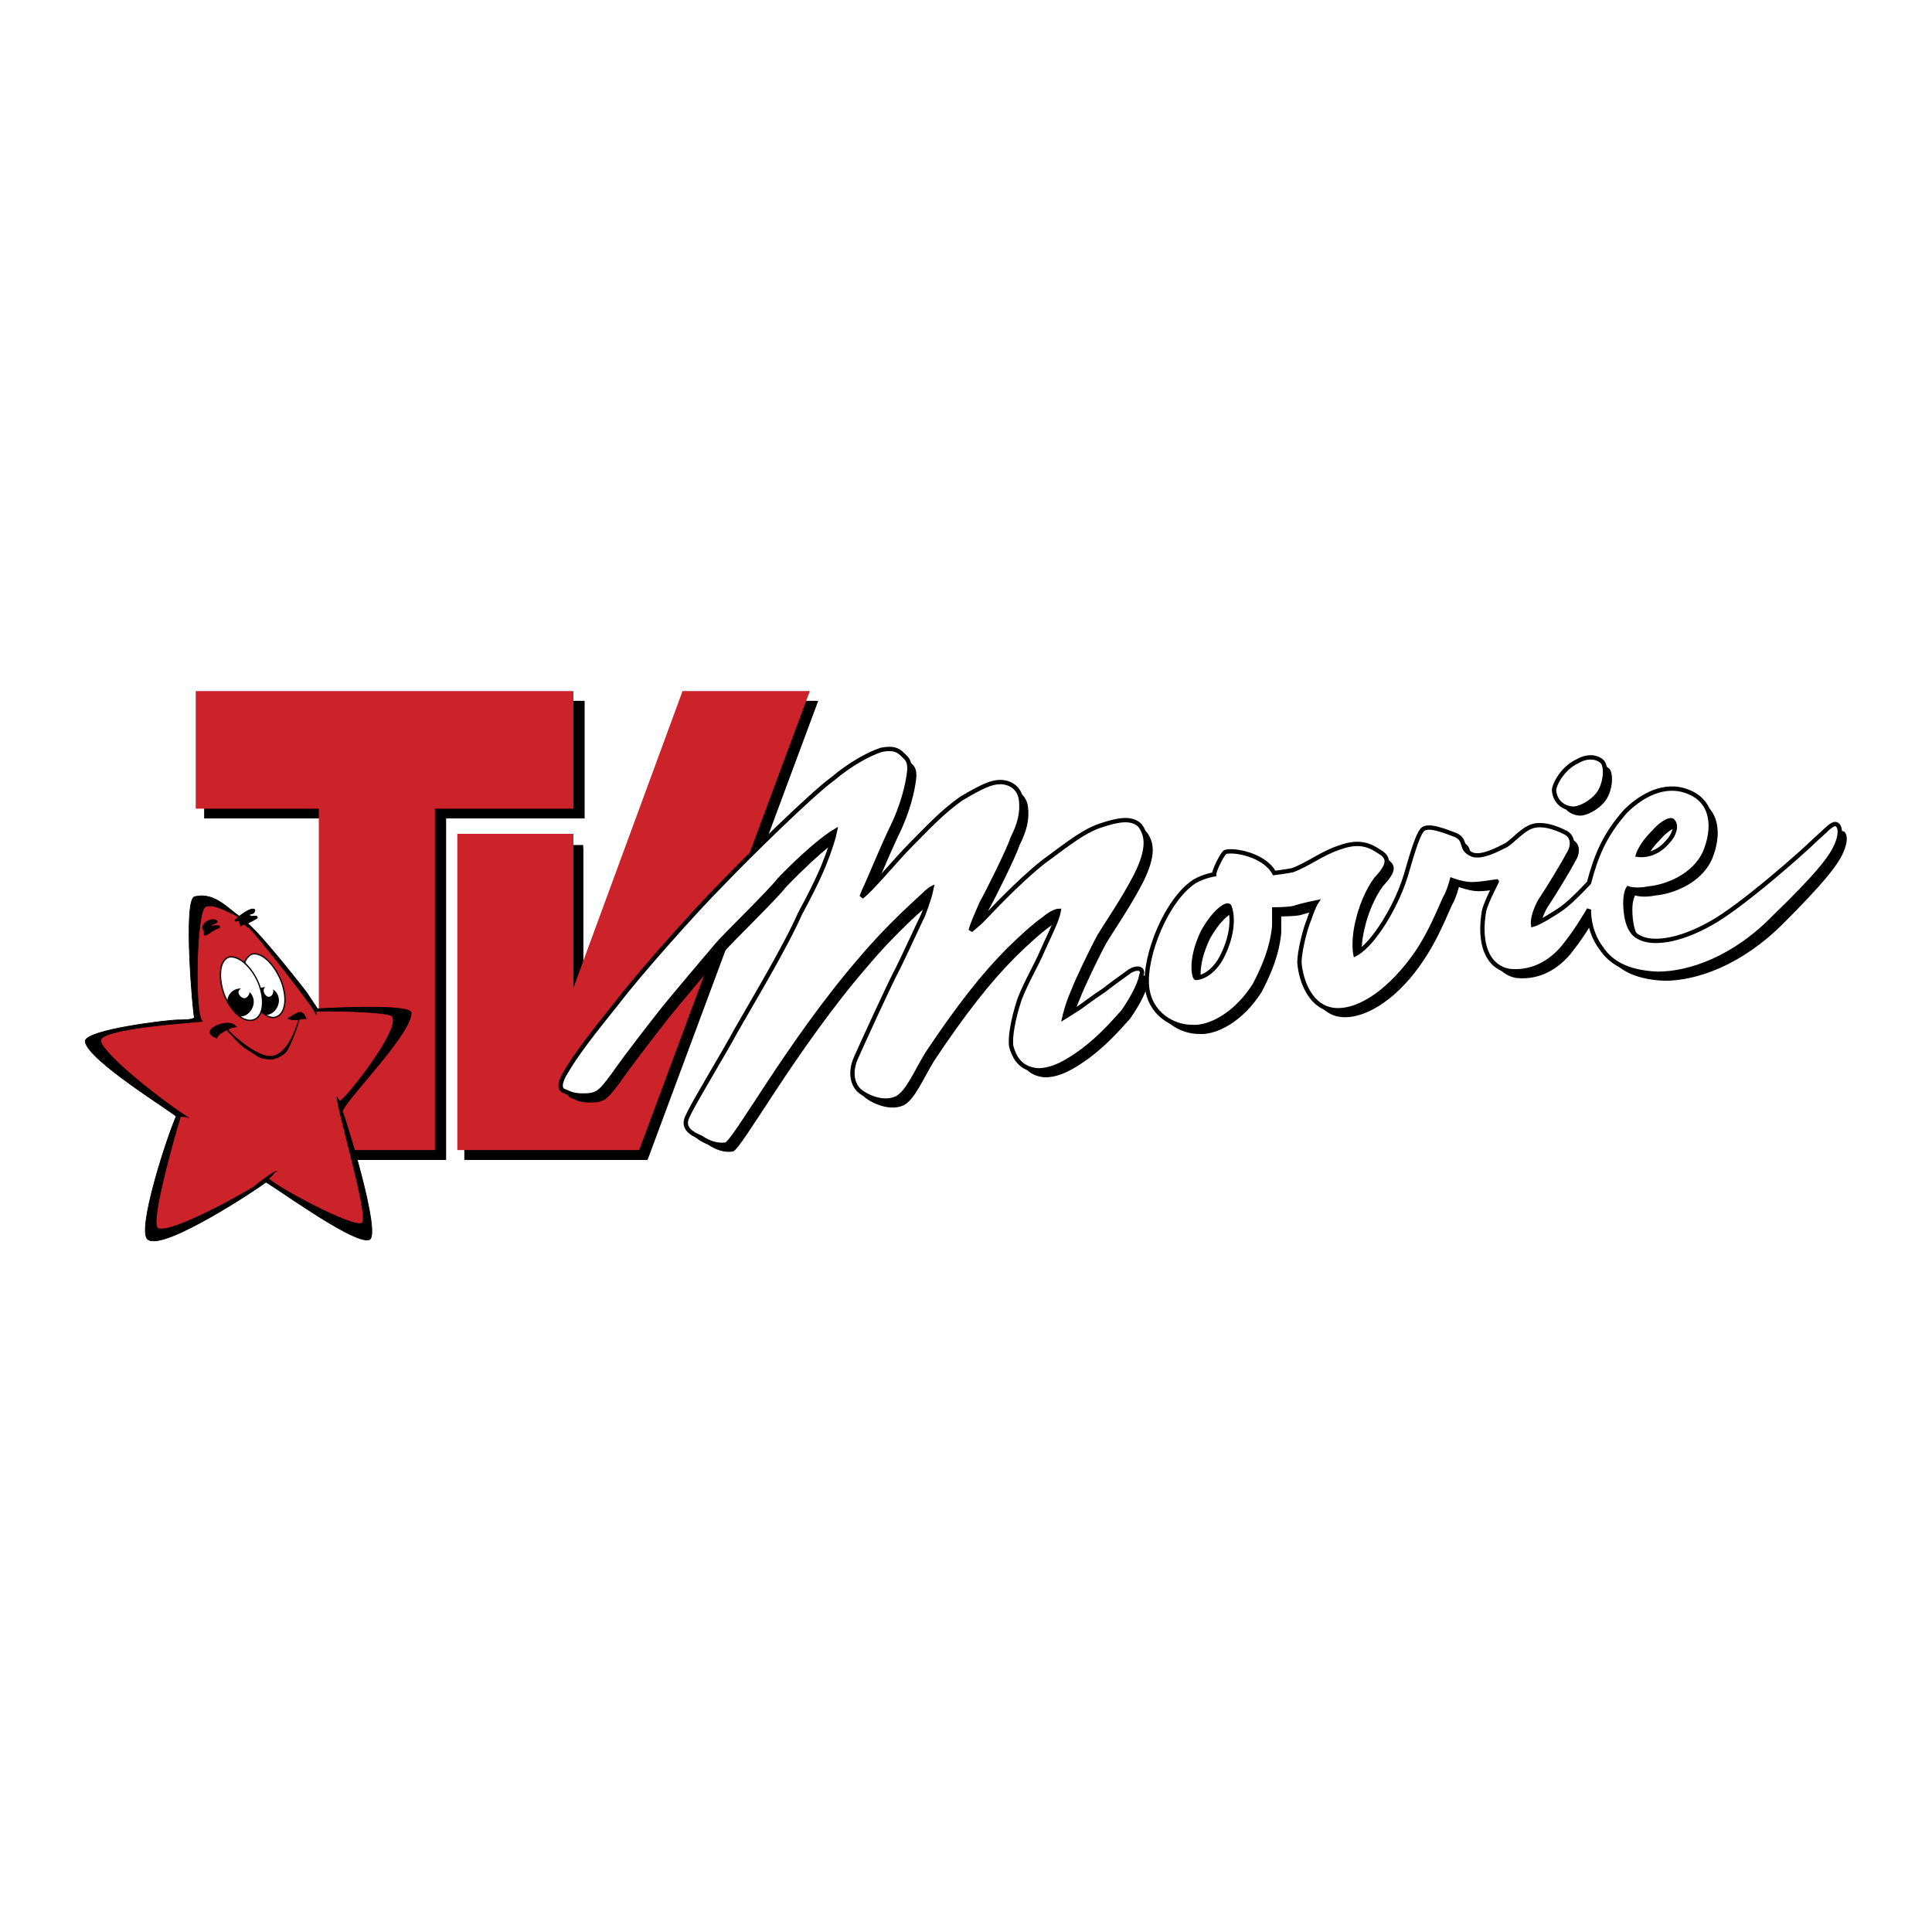 <svg xmlns="http://www.w3.org/2000/svg" width="2500" height="2500" viewBox="0 0 192.756 192.756"><path fill-rule="evenodd" clip-rule="evenodd" fill="#fff" d="M0 0h192.756v192.756H0V0z"/><path fill-rule="evenodd" clip-rule="evenodd" d="M58.328 69.928H20.506v11.589h12.282v34.208h11.723V81.656h13.817V69.928z"/><path fill-rule="evenodd" clip-rule="evenodd" d="M69.074 69.928L58.188 99.527V84.309H46.744v31.416h17.864l17.026-45.797h-12.56z"/><path fill-rule="evenodd" clip-rule="evenodd" d="M58.188 69.928H20.367v11.728h12.002v34.069h12.003V81.517h13.816V69.928z"/><path fill-rule="evenodd" clip-rule="evenodd" d="M69.772 69.928L58.188 99.947V84.588H46.325v31.137h18.143l17.027-45.797H69.772z"/><path fill-rule="evenodd" clip-rule="evenodd" fill="#cc2229" d="M57.211 68.951H19.529v11.728h12.282v34.067h11.584V80.679h13.816V68.951z"/><path fill-rule="evenodd" clip-rule="evenodd" fill="#cc2229" d="M68.097 68.951l-10.886 29.6V83.192H45.627v31.554h18.144l17.026-45.795h-12.7z"/><path d="M160.207 79.841c-.697.978-1.953 1.536-2.512 1.536-.697 0-1.814-.419-1.953-1.815 0-.559.838-2.234 2.373-2.932.697-.418 1.674-.558 2.371 0 .559.419.42 2.234-.279 3.211zm23.447 5.725c-.559.977-1.674 2.513-5.723 6.562-4.186 4.188-8.652 5.724-11.861 5.724-3.211-.139-4.746-1.256-5.584-2.512-1.395-1.815-1.256-3.909-1.256-3.909s-1.115 1.954-2.232 3.351c-1.117 1.536-3.07 3.071-5.723 2.793-2.232-.42-3.07-2.793-2.512-6.005.279-1.117 1.396-3.072 1.256-2.932-.139 0-1.535.279-2.512.279-.838 0-1.953-.419-1.953-.419s-.279 1.117-.699 1.815c-.977 2.234-1.674 3.77-2.791 5.445-2.373 3.63-5.582 5.865-8.094 5.724-2.512-.139-3.49-2.932-3.629-4.748 0-1.116.559-3.35.977-4.328.418-1.256.697-1.675.697-1.675s-1.395.279-2.232.559c-.559.14-1.953.14-1.953.14v1.675c-.141 1.257-.42 2.932-1.955 5.864-1.953 3.072-4.605 4.328-6.279 4.189-1.814 0-4.188-1.256-4.467-4.049-.279-3.072 1.955-8.657 4.746-10.472.977-.559 1.953-.698 1.953-.698 0-.419.838-2.094 1.117-2.234.838-.279 3.906.279 4.885 2.094 0 0 1.115-.139 1.814-.279 1.535-.559 2.93-1.675 4.605-2.234 1.535-.559 2.65-.559 3.906.279.979.559 1.396 1.117 0 2.652-.557.559-1.535 2.374-1.953 4.188-.559 2.095-.279 3.491-.279 3.491s.838-.418 1.814-1.675c1.535-1.955 2.791-4.328 3.211-6.144.418-1.396 1.115-4.049 1.674-4.607.559-.558 2.232.14 3.35.559 1.117.559.279 1.396 1.674 1.955.979.279 2.514-.559 3.35-.978.838-.559 1.814-1.815 2.932-1.955.977-.14 2.094.279 2.93.698.838.419.838 1.396.279 2.234-.418.837-1.953 3.351-2.791 4.607-.836 1.536-.697 2.374-.697 2.374.559-.14 2.373-1.256 2.932-1.675.977-.698 2.65-2.514 2.65-2.514.699-2.652 1.535-4.747 3.629-7.121 1.535-1.536 3.908-2.932 6.281-1.955 2.512.978 2.65 3.63 1.674 6.004-1.117 2.513-4.047 3.49-5.582 3.63-1.396.279-2.094 0-2.094 0s-.279.419-.279 1.396.141 2.932 1.396 3.49c1.256.698 3.906.419 7.117-1.396 3.07-1.676 9.35-7.26 10.328-8.238 1.115-.978 1.674-1.675 2.092-1.675.42.003.838.84-.139 2.656zm-70.896 16.057c-1.117 1.256-2.373 2.652-4.049 3.908-1.535 1.117-2.93 1.955-4.465 1.955-1.814-.141-2.373-1.396-2.652-2.373-.139-.838.139-2.654.838-4.748.836-2.094 1.535-3.07 2.373-5.026.697-1.536 1.395-2.933 1.535-3.77 0 0-.559 0-1.535.837-.838.559-2.514 2.095-3.49 3.072-2.512 2.513-5.024 5.724-8.094 10.332-1.117 1.814-1.954 3.91-3.07 4.469-1.535.697-3.489-.42-3.908-.838-.558-.838-.697-1.816-.139-3.211.558-1.258 3.489-7.68 4.187-8.936.698-1.397 2.093-4.469 2.512-5.307.419-1.117.698-1.955.838-2.653 0 0-.279.14-.698.698-.559.419-3.489 2.932-6.42 6.422-7.118 8.237-12.561 18.29-13.398 18.431-.837.139-1.674-.141-2.512-.699-.977-.418-1.954-.977-1.256-2.234.558-1.256 3.629-6.281 4.745-8.377 1.256-2.232 4.885-8.237 6.42-11.728.977-1.815 1.535-2.932 2.093-4.188.14-.279 1.117-2.653 1.396-4.049 0-.14-1.954 1.117-5.583 4.887-.837 1.117-5.442 5.585-6.141 6.423-.837.977-4.745 5.585-5.722 6.841-.978 1.256-3.071 3.91-4.745 6.283-1.256 1.676-1.536 1.955-2.931 1.955-.837 0-1.256-.141-1.814-.42-.559-.139-.559-.697-.14-1.535 1.256-2.234 3.07-4.469 5.303-7.26 2.233-2.934 7.815-9.216 10.467-11.869 2.512-2.653 9.071-9.075 11.025-10.472 1.814-1.536 3.628-2.513 4.885-2.932 1.396-.279 1.814.14 2.233.559.279.279.698.558.558 1.675-.14 1.117-.558 3.211-1.814 5.724-1.116 2.374-2.233 5.166-2.651 6.004l-.279.698c.977-.698 3.35-3.63 5.024-5.306 1.675-1.676 2.931-3.071 4.885-4.468 2.092-1.257 3.071-1.675 3.907-1.675.979 0 1.955.558 2.094 1.815.141 1.257-.139 2.374-.838 3.77-.418 1.257-2.512 5.445-3.07 6.423-.557 1.256-.977 2.234-1.115 2.792l.977-.837c.697-.698 3.629-3.91 6.281-6.004 2.65-1.955 4.047-3.072 5.721-3.63 1.676-.559 3.07-.838 3.908 0 .697.977.977 2.234-.418 5.026-1.396 2.653-2.791 4.608-3.629 6.004-.838 1.536-2.234 4.468-2.652 5.585-.559 1.256-.838 2.514-.838 2.514s1.117-.699 1.535-.979c.979-.697 1.117-.838 2.373-1.676 1.256-.977 2.094-1.535 2.652-1.953.697-.42 1.395-.279 1.115.418-.14.84-.838 2.237-1.814 3.633zM165.65 83.75c-1.256 1.257-1.535 2.234-1.535 2.234 1.117.14 2.232-.419 2.932-1.257.697-.698.977-1.675.559-1.955-.141-.418-.979-.138-1.956.978zm-44.939 9.914c-1.395 2.932-.836 4.608-.697 4.608 0 0 1.396 0 2.512-1.955 1.117-2.094 1.258-4.049.838-5.166-.139-.419-1.395.279-2.653 2.513z" fill-rule="evenodd" clip-rule="evenodd"/><path d="M159.51 79.143c-.697.978-1.953 1.536-2.512 1.536-.697 0-1.814-.419-1.953-1.815 0-.558.836-2.234 2.371-2.932.699-.419 1.676-.559 2.373 0 .559.419.418 2.234-.279 3.211zm23.447 5.725c-.559.978-1.676 2.513-5.861 6.562-4.049 4.188-8.514 5.724-11.725 5.724-3.209-.139-4.744-1.257-5.582-2.513-1.395-1.815-1.256-3.909-1.256-3.909s-1.117 1.955-2.232 3.351c-1.117 1.536-3.07 3.072-5.723 2.792-2.232-.419-3.07-2.792-2.512-6.004.279-1.117 1.395-3.072 1.256-2.932-.141 0-1.535.279-2.512.279-.838 0-1.955-.419-1.955-.419s-.279 1.117-.697 1.815c-.977 2.234-1.674 3.77-2.791 5.445-2.512 3.629-5.582 5.864-8.096 5.725-2.512-.141-3.488-2.934-3.627-4.748 0-1.117.559-3.351.977-4.328.418-1.257.697-1.676.697-1.676s-1.395.279-2.232.559c-.559.14-1.955.14-1.955.14v1.675c-.139 1.257-.418 2.933-1.953 5.865-1.953 3.072-4.605 4.328-6.279 4.188-1.814 0-4.188-1.256-4.467-4.049-.279-3.071 1.953-8.656 4.744-10.471.979-.559 1.955-.698 1.955-.698 0-.419.838-2.094 1.115-2.234.838-.279 3.908.279 4.885 2.094 0 0 1.117-.14 1.814-.279 1.535-.559 2.932-1.675 4.605-2.234 1.535-.559 2.652-.559 3.908.279.977.559 1.396 1.117 0 2.653-.559.558-1.535 2.374-1.953 4.189-.559 2.094-.279 3.49-.279 3.49s.838-.419 1.814-1.676c1.535-1.955 2.65-4.328 3.209-6.143.42-1.396 1.117-4.049 1.676-4.608.559-.558 2.232.14 3.35.559 1.115.558.279 1.396 1.674 1.955.977.279 2.512-.559 3.35-.978.838-.559 1.814-1.815 2.932-1.955.977-.14 2.092.279 2.93.698.838.418.838 1.396.279 2.234-.418.838-1.953 3.351-2.791 4.607-.838 1.536-.697 2.374-.697 2.374.559-.14 2.371-1.256 2.93-1.675.977-.698 2.652-2.514 2.652-2.514.697-2.652 1.535-4.747 3.629-7.12 1.535-1.536 3.908-2.932 6.279-1.955 2.514.978 2.652 3.63 1.676 6.004-1.117 2.513-4.047 3.49-5.582 3.63-1.396.279-2.094 0-2.094 0s-.279.419-.279 1.396.139 2.932 1.395 3.49c1.258.698 3.908.419 7.119-1.396 3.07-1.675 9.35-7.26 10.326-8.238 1.117-.977 1.676-1.675 2.094-1.675.419.002.837.84-.14 2.655zm-70.898 16.056c-1.115 1.258-2.373 2.652-4.047 3.91-1.535 1.117-2.932 1.955-4.467 1.955-1.814-.141-2.371-1.396-2.65-2.375-.141-.838.139-2.652.836-4.746.838-2.094 1.535-3.072 2.373-5.027.699-1.536 1.396-2.932 1.535-3.77 0 0-.559 0-1.535.838-.838.558-2.512 2.094-3.488 3.071-2.512 2.514-5.025 5.725-8.095 10.333-1.116 1.814-1.954 3.908-3.07 4.467-1.535.699-3.489-.418-3.907-.977-.559-.699-.698-1.814-.14-3.072.558-1.256 3.489-7.68 4.187-8.936.698-1.396 2.094-4.468 2.512-5.305.418-1.117.698-1.955.837-2.653 0 0-.279.14-.837.698-.418.419-3.35 2.932-6.28 6.423-7.118 8.238-12.561 18.291-13.398 18.429-.837.141-1.675-.139-2.512-.697-.977-.42-1.954-.979-1.256-2.234.558-1.256 3.628-6.283 4.745-8.377 1.256-2.234 4.885-8.238 6.42-11.729.977-1.815 1.535-2.932 2.093-4.188.14-.279 1.116-2.653 1.396-4.049 0-.14-1.954 1.117-5.583 4.886-.837 1.117-5.443 5.585-6.141 6.423-.837.978-4.745 5.584-5.722 6.842-.977 1.256-3.07 3.908-4.745 6.281-1.256 1.676-1.535 1.955-2.931 1.955-.837 0-1.256-.139-1.814-.418-.558-.141-.558-.699-.14-1.537 1.256-2.232 3.071-4.467 5.304-7.26 2.233-2.932 7.815-9.215 10.467-11.868 2.512-2.652 9.072-9.075 11.025-10.471 1.814-1.536 3.629-2.513 4.885-2.932 1.396-.279 1.814.14 2.233.559.279.279.698.559.558 1.675s-.558 3.211-1.814 5.724c-1.117 2.374-2.233 5.167-2.652 6.004l-.279.698c.977-.698 3.35-3.63 5.024-5.306 1.675-1.675 2.931-3.071 4.885-4.468 2.093-1.257 3.07-1.675 3.908-1.675.977 0 1.953.558 2.094 1.815.139 1.257-.141 2.374-.838 3.77-.418 1.257-2.512 5.445-3.07 6.423-.559 1.257-.977 2.234-1.117 2.792l.978-.838c.697-.698 3.629-3.91 6.279-6.003 2.652-1.955 4.047-3.072 5.723-3.63 1.674-.558 3.07-.837 3.908 0 .697.978.977 2.234-.42 5.026-1.395 2.653-2.791 4.607-3.629 6.003-.836 1.536-2.232 4.467-2.65 5.584-.559 1.258-.838 2.514-.838 2.514s1.117-.697 1.535-.977c.977-.699 1.117-.838 2.373-1.676 1.256-.979 2.094-1.535 2.652-1.955.697-.419 1.395-.279 1.115.42-.14.838-.839 2.234-1.815 3.631zm52.894-17.871c-1.256 1.256-1.535 2.234-1.535 2.234 1.117.14 2.232-.419 2.93-1.257.699-.698.979-1.675.559-2.094-.139-.28-.977 0-1.954 1.117zm-44.939 9.913c-1.395 2.932-.838 4.608-.697 4.608 0 0 1.395 0 2.512-1.956 1.117-2.095 1.256-4.049.838-5.166-.142-.418-1.397.28-2.653 2.514z" fill-rule="evenodd" clip-rule="evenodd" fill="#fff"/><path d="M159.51 79.143c-.697.978-1.953 1.536-2.512 1.536-.697 0-1.814-.419-1.953-1.815 0-.558.836-2.234 2.371-2.932.699-.419 1.676-.559 2.373 0 .559.419.418 2.234-.279 3.211zm23.447 5.725c-.559.978-1.676 2.513-5.861 6.562-4.049 4.188-8.514 5.724-11.725 5.724-3.209-.139-4.744-1.257-5.582-2.513-1.395-1.815-1.256-3.909-1.256-3.909s-1.117 1.955-2.232 3.351c-1.117 1.536-3.07 3.072-5.723 2.792-2.232-.419-3.07-2.792-2.512-6.004.279-1.117 1.395-3.072 1.256-2.932-.141 0-1.535.279-2.512.279-.838 0-1.955-.419-1.955-.419s-.279 1.117-.697 1.815c-.977 2.234-1.674 3.77-2.791 5.445-2.512 3.629-5.582 5.864-8.096 5.725-2.512-.141-3.488-2.934-3.627-4.748 0-1.117.559-3.351.977-4.328.418-1.257.697-1.676.697-1.676s-1.395.279-2.232.559c-.559.14-1.955.14-1.955.14v1.675c-.139 1.257-.418 2.933-1.953 5.865-1.953 3.072-4.605 4.328-6.279 4.188-1.814 0-4.188-1.256-4.467-4.049-.279-3.071 1.953-8.656 4.744-10.471.979-.559 1.955-.698 1.955-.698 0-.419.838-2.094 1.115-2.234.838-.279 3.908.279 4.885 2.094 0 0 1.117-.14 1.814-.279 1.535-.559 2.932-1.675 4.605-2.234 1.535-.559 2.652-.559 3.908.279.977.559 1.396 1.117 0 2.653-.559.558-1.535 2.374-1.953 4.189-.559 2.094-.279 3.49-.279 3.49s.838-.419 1.814-1.676c1.535-1.955 2.65-4.328 3.209-6.143.42-1.396 1.117-4.049 1.676-4.608.559-.558 2.232.14 3.35.559 1.115.558.279 1.396 1.674 1.955.977.279 2.512-.559 3.35-.978.838-.559 1.814-1.815 2.932-1.955.977-.14 2.092.279 2.93.698.838.418.838 1.396.279 2.234-.418.838-1.953 3.351-2.791 4.607-.838 1.536-.697 2.374-.697 2.374.559-.14 2.371-1.256 2.93-1.675.977-.698 2.652-2.514 2.652-2.514.697-2.652 1.535-4.747 3.629-7.12 1.535-1.536 3.908-2.932 6.279-1.955 2.514.978 2.652 3.63 1.676 6.004-1.117 2.513-4.047 3.49-5.582 3.63-1.396.279-2.094 0-2.094 0s-.279.419-.279 1.396.139 2.932 1.395 3.49c1.258.698 3.908.419 7.119-1.396 3.07-1.675 9.35-7.26 10.326-8.238 1.117-.977 1.676-1.675 2.094-1.675.419.002.837.84-.14 2.655zm-70.898 16.056c-1.115 1.258-2.373 2.652-4.047 3.91-1.535 1.117-2.932 1.955-4.467 1.955-1.814-.141-2.371-1.396-2.65-2.375-.141-.838.139-2.652.836-4.746.838-2.094 1.535-3.072 2.373-5.027.699-1.536 1.396-2.932 1.535-3.77 0 0-.559 0-1.535.838-.838.558-2.512 2.094-3.488 3.071-2.512 2.514-5.025 5.725-8.095 10.333-1.116 1.814-1.954 3.908-3.07 4.467-1.535.699-3.489-.418-3.907-.977-.559-.699-.698-1.814-.14-3.072.558-1.256 3.489-7.68 4.187-8.936.698-1.396 2.094-4.468 2.512-5.305.418-1.117.698-1.955.837-2.653 0 0-.279.14-.837.698-.418.419-3.35 2.932-6.28 6.423-7.118 8.238-12.561 18.291-13.398 18.429-.837.141-1.675-.139-2.512-.697-.977-.42-1.954-.979-1.256-2.234.558-1.256 3.628-6.283 4.745-8.377 1.256-2.234 4.885-8.238 6.42-11.729.977-1.815 1.535-2.932 2.093-4.188.14-.279 1.116-2.653 1.396-4.049 0 0-1.954 1.117-5.583 4.886-.837 1.117-5.443 5.585-6.141 6.423-.837.978-4.745 5.584-5.722 6.842-.977 1.256-3.07 3.908-4.745 6.281-1.256 1.676-1.535 1.955-2.931 1.955-.837 0-1.256-.139-1.814-.418-.558-.141-.558-.699-.14-1.537 1.256-2.232 3.071-4.467 5.304-7.26 2.233-2.932 7.815-9.215 10.467-11.868 2.512-2.652 9.072-9.075 11.025-10.471 1.814-1.536 3.629-2.513 4.885-2.932 1.396-.279 1.814.14 2.233.559.279.279.698.559.558 1.675s-.558 3.211-1.814 5.724c-1.117 2.374-2.233 5.167-2.652 6.004l-.279.698c.977-.698 3.35-3.63 5.024-5.306 1.675-1.675 2.931-3.071 4.885-4.468 2.093-1.257 3.07-1.675 3.908-1.675.977 0 1.953.558 2.094 1.815.139 1.257-.141 2.374-.838 3.77-.418 1.257-2.512 5.445-3.07 6.423-.559 1.257-.977 2.234-1.117 2.792l.978-.838c.697-.698 3.629-3.91 6.279-6.003 2.652-1.955 4.047-3.072 5.723-3.63 1.674-.558 3.07-.837 3.908 0 .697.978.977 2.234-.42 5.026-1.395 2.653-2.791 4.607-3.629 6.003-.836 1.536-2.232 4.467-2.65 5.584-.559 1.258-.838 2.514-.838 2.514s1.117-.697 1.535-.977c.977-.699 1.117-.838 2.373-1.676 1.256-.979 2.094-1.535 2.652-1.955.697-.419 1.395-.279 1.115.42-.14.838-.839 2.234-1.815 3.631zm52.894-17.871c-1.256 1.256-1.535 2.234-1.535 2.234 1.117.14 2.232-.419 2.93-1.257.699-.698.979-1.675.559-2.094-.139-.28-.977 0-1.954 1.117zm-44.939 9.913c-1.395 2.932-.838 4.608-.697 4.608 0 0 1.395 0 2.512-1.956 1.117-2.095 1.256-4.049.838-5.166-.142-.418-1.397.28-2.653 2.514z" fill="none" stroke="#000" stroke-width=".432" stroke-miterlimit="2.613"/><path d="M23.856 91.43c-.698.139-2.512-1.815-3.629-1.396-.977.419-.837 11.728 0 11.869-1.256.139-11.025.139-10.886 2.094.14 1.396 6.839 5.863 9.49 7.539-.14-.139-.698-.559-.977-.559 0 0-3.489 11.729-2.373 12.287 1.256.559 9.071-4.328 9.909-4.887.279-.279 1.954-1.535 2.233-1.535-.418.139-.279.418-.837.697.14.559 9.071 5.863 9.63 5.305.837-.838-2.791-12.146-2.791-13.402 0 .139.279.418.279.418.558-.139 7.118-7.539 6.001-8.516-.558-.42-7.815-.559-8.374-.42-.14.141.14.141 0 .279-.14-.697-6.28-8.377-6.699-8.656-.418-.14-.976-1.117-.976-1.117z" fill-rule="evenodd" clip-rule="evenodd" fill="#cc2229" stroke="#cc2229" stroke-width=".068" stroke-miterlimit="2.613"/><path d="M24.135 91.569c-.698-.139-2.651-1.536-3.628-1.117-.977.418-1.116 11.309-.279 11.45-1.256.139-10.328.697-10.188 1.953.278 1.396 6.141 6.004 8.792 7.68-.14-.139-.558-.139-.837-.139 0 0-3.21 10.75-2.233 11.168 1.396.559 8.792-3.629 9.63-4.188.279-.279 1.954-1.535 2.233-1.535-.418.139-.279.418-.837.697.14.559 8.653 5.166 9.351 4.467.698-.697-2.512-11.309-2.512-12.564 0 .139.279.418.279.418.558-.139 6.419-7.539 5.164-8.516-.558-.42-6.978-.559-7.536-.42-.14.141.14.141 0 .279-.14-.697-6.28-8.377-6.699-8.656-.418-.14-.279-.559-.837-.14 0-.279-.14-.279-.14-.558-.279 0-.279.14-.419 0 0-.139 1.535-1.396 1.954-1.117.14.139-.14.559-.419.418-.14.28 0 .14 0 .28.419 0 .698-.14.698.139.14 0-.977.559-.977.559 1.535 1.256 5.861 6.841 5.861 6.841l1.117 1.676c.279 0 9.351-.559 9.351.42 0 2.232-7.257 9.354-6.839 9.912.279.559 3.908 12.287 2.652 12.705-1.536.559-10.188-5.863-10.328-5.725-.279.279-10.048 6.842-11.723 5.725-1.256-.697 1.954-10.471 2.792-12.285.14-.141-9.072-5.725-9.072-7.541.14-1.117 8.234-2.094 9.211-2.094.418 0 1.675 0 1.675-.279-.14-.279-1.117-11.588 0-12.007 2.091-.558 3.487 1.396 4.743 2.094z" fill-rule="evenodd" clip-rule="evenodd"/><path d="M24.135 91.569c-.698-.139-2.651-1.536-3.628-1.117-.977.418-1.116 11.309-.279 11.45-1.256.139-10.328.697-10.188 1.953.278 1.396 6.141 6.004 8.792 7.68-.14-.139-.558-.139-.837-.139 0 0-3.21 10.75-2.233 11.168 1.396.559 8.792-3.629 9.63-4.188.279-.279 1.954-1.535 2.233-1.535-.418.139-.279.418-.837.697.14.559 8.653 5.166 9.351 4.467.698-.697-2.512-11.309-2.512-12.564 0 .139.279.418.279.418.558-.139 6.419-7.539 5.164-8.516-.558-.42-6.978-.559-7.536-.42-.14.141.14.141 0 .279-.14-.697-6.28-8.377-6.699-8.656-.418-.14-.279-.559-.837-.14 0-.279-.14-.279-.14-.558-.279 0-.279.14-.419 0 0-.139 1.535-1.396 1.954-1.117.14.139-.14.559-.419.418v.28c.419 0 .698-.14.698.139.14 0-.977.559-.977.559 1.535 1.256 5.861 6.841 5.861 6.841l1.117 1.676c.279 0 9.351-.559 9.351.42 0 2.232-7.257 9.354-6.839 9.912.279.559 3.908 12.287 2.652 12.705-1.536.559-10.188-5.863-10.328-5.725-.279.279-10.048 6.842-11.723 5.725-1.256-.697 1.954-10.471 2.792-12.285.14-.141-9.072-5.725-9.072-7.541.14-1.117 8.234-2.094 9.211-2.094.418 0 1.675 0 1.675-.279-.14-.279-1.117-11.588 0-12.007 2.091-.558 3.487 1.396 4.743 2.094" fill="none" stroke="#000" stroke-width=".068" stroke-miterlimit="2.613"/><path d="M21.623 91.849c.279.279-.558.279-.558.558.279 0 .558-.139.837 0v.14c-.837.279-1.396.977-1.535.698v-.419c-.558-.419.558-1.396 1.256-.977z" fill-rule="evenodd" clip-rule="evenodd"/><path d="M21.623 91.849c.279.279-.558.279-.558.558.279 0 .558-.139.837 0v.14c-.837.279-1.396.977-1.535.698v-.419c-.558-.419.558-1.396 1.256-.977z" fill="none" stroke="#000" stroke-width=".068" stroke-miterlimit="2.613"/><path d="M30.555 101.623c-.558 0-1.116.279-1.814 0 .279-.141 1.116-.838 1.396-.559.279.139.279.418.418.559z" fill-rule="evenodd" clip-rule="evenodd" stroke="#000" stroke-width=".068" stroke-miterlimit="2.613"/><path d="M23.577 102.459c-.419 0-.698.141-.837.279.977 1.117 3.071 2.654 4.187 2.654 1.675 0 2.512-2.514 2.931-3.77 0 .279-.837 2.652-1.256 3.211-.14.279-.977.838-1.535.838-.977 0-1.396-.279-1.954-.699-1.256-.697-1.535-1.256-2.512-2.234-.419.279-.838.42-.978.838-.977-.418-.837-.838 0-1.256.698-.279 1.535-.418 1.954.139z" fill-rule="evenodd" clip-rule="evenodd" stroke="#000" stroke-width=".068" stroke-miterlimit="2.613"/><path d="M25.81 98.551c-.419-1.117-1.396-2.514-1.396-2.514.139-.418.418-.698.698-.837.977-.279 2.233.977 2.931 2.652.698 1.816.419 3.352-.558 3.631-.418.141-.977-.139-1.396-.559 0 0 .14-1.535-.279-2.373z" fill-rule="evenodd" clip-rule="evenodd" fill="#fff" stroke="#000" stroke-width=".131" stroke-miterlimit="2.613"/><path d="M25.251 99.807c0-.838.559-1.256 1.256-1.256.698 0 1.256.559 1.256 1.256 0 .699-.558 1.396-1.256 1.396-.418 0-1.256-1.396-1.256-1.396z" fill-rule="evenodd" clip-rule="evenodd" stroke="#000" stroke-width=".131" stroke-miterlimit="2.613"/><path d="M26.368 98.83c0-.279.279-.42.419-.42.279 0 .419.141.419.42s-.14.559-.419.559c-.14 0-.419-.28-.419-.559z" fill-rule="evenodd" clip-rule="evenodd" fill="#fff" stroke="#fff" stroke-width=".131" stroke-miterlimit="2.613"/><path d="M22.321 99.109c-.559-1.676-.419-3.351.558-3.63.977-.14 2.233.977 2.931 2.652.697 1.816.418 3.352-.559 3.631s-2.232-.838-2.93-2.653z" fill-rule="evenodd" clip-rule="evenodd" fill="#fff" stroke="#000" stroke-width=".131" stroke-miterlimit="2.613"/><path d="M22.739 99.947c0-.699.558-1.258 1.256-1.258s1.256.559 1.256 1.258c0 .697-.558 1.396-1.256 1.396-.279.001-1.256-1.396-1.256-1.396z" fill-rule="evenodd" clip-rule="evenodd" stroke="#000" stroke-width=".131" stroke-miterlimit="2.613"/><path d="M23.856 98.969c0-.139.279-.418.558-.418.139 0 .418.279.418.418 0 .279-.279.559-.418.559-.279-.001-.558-.28-.558-.559z" fill-rule="evenodd" clip-rule="evenodd" fill="#fff" stroke="#fff" stroke-width=".131" stroke-miterlimit="2.613"/></svg>